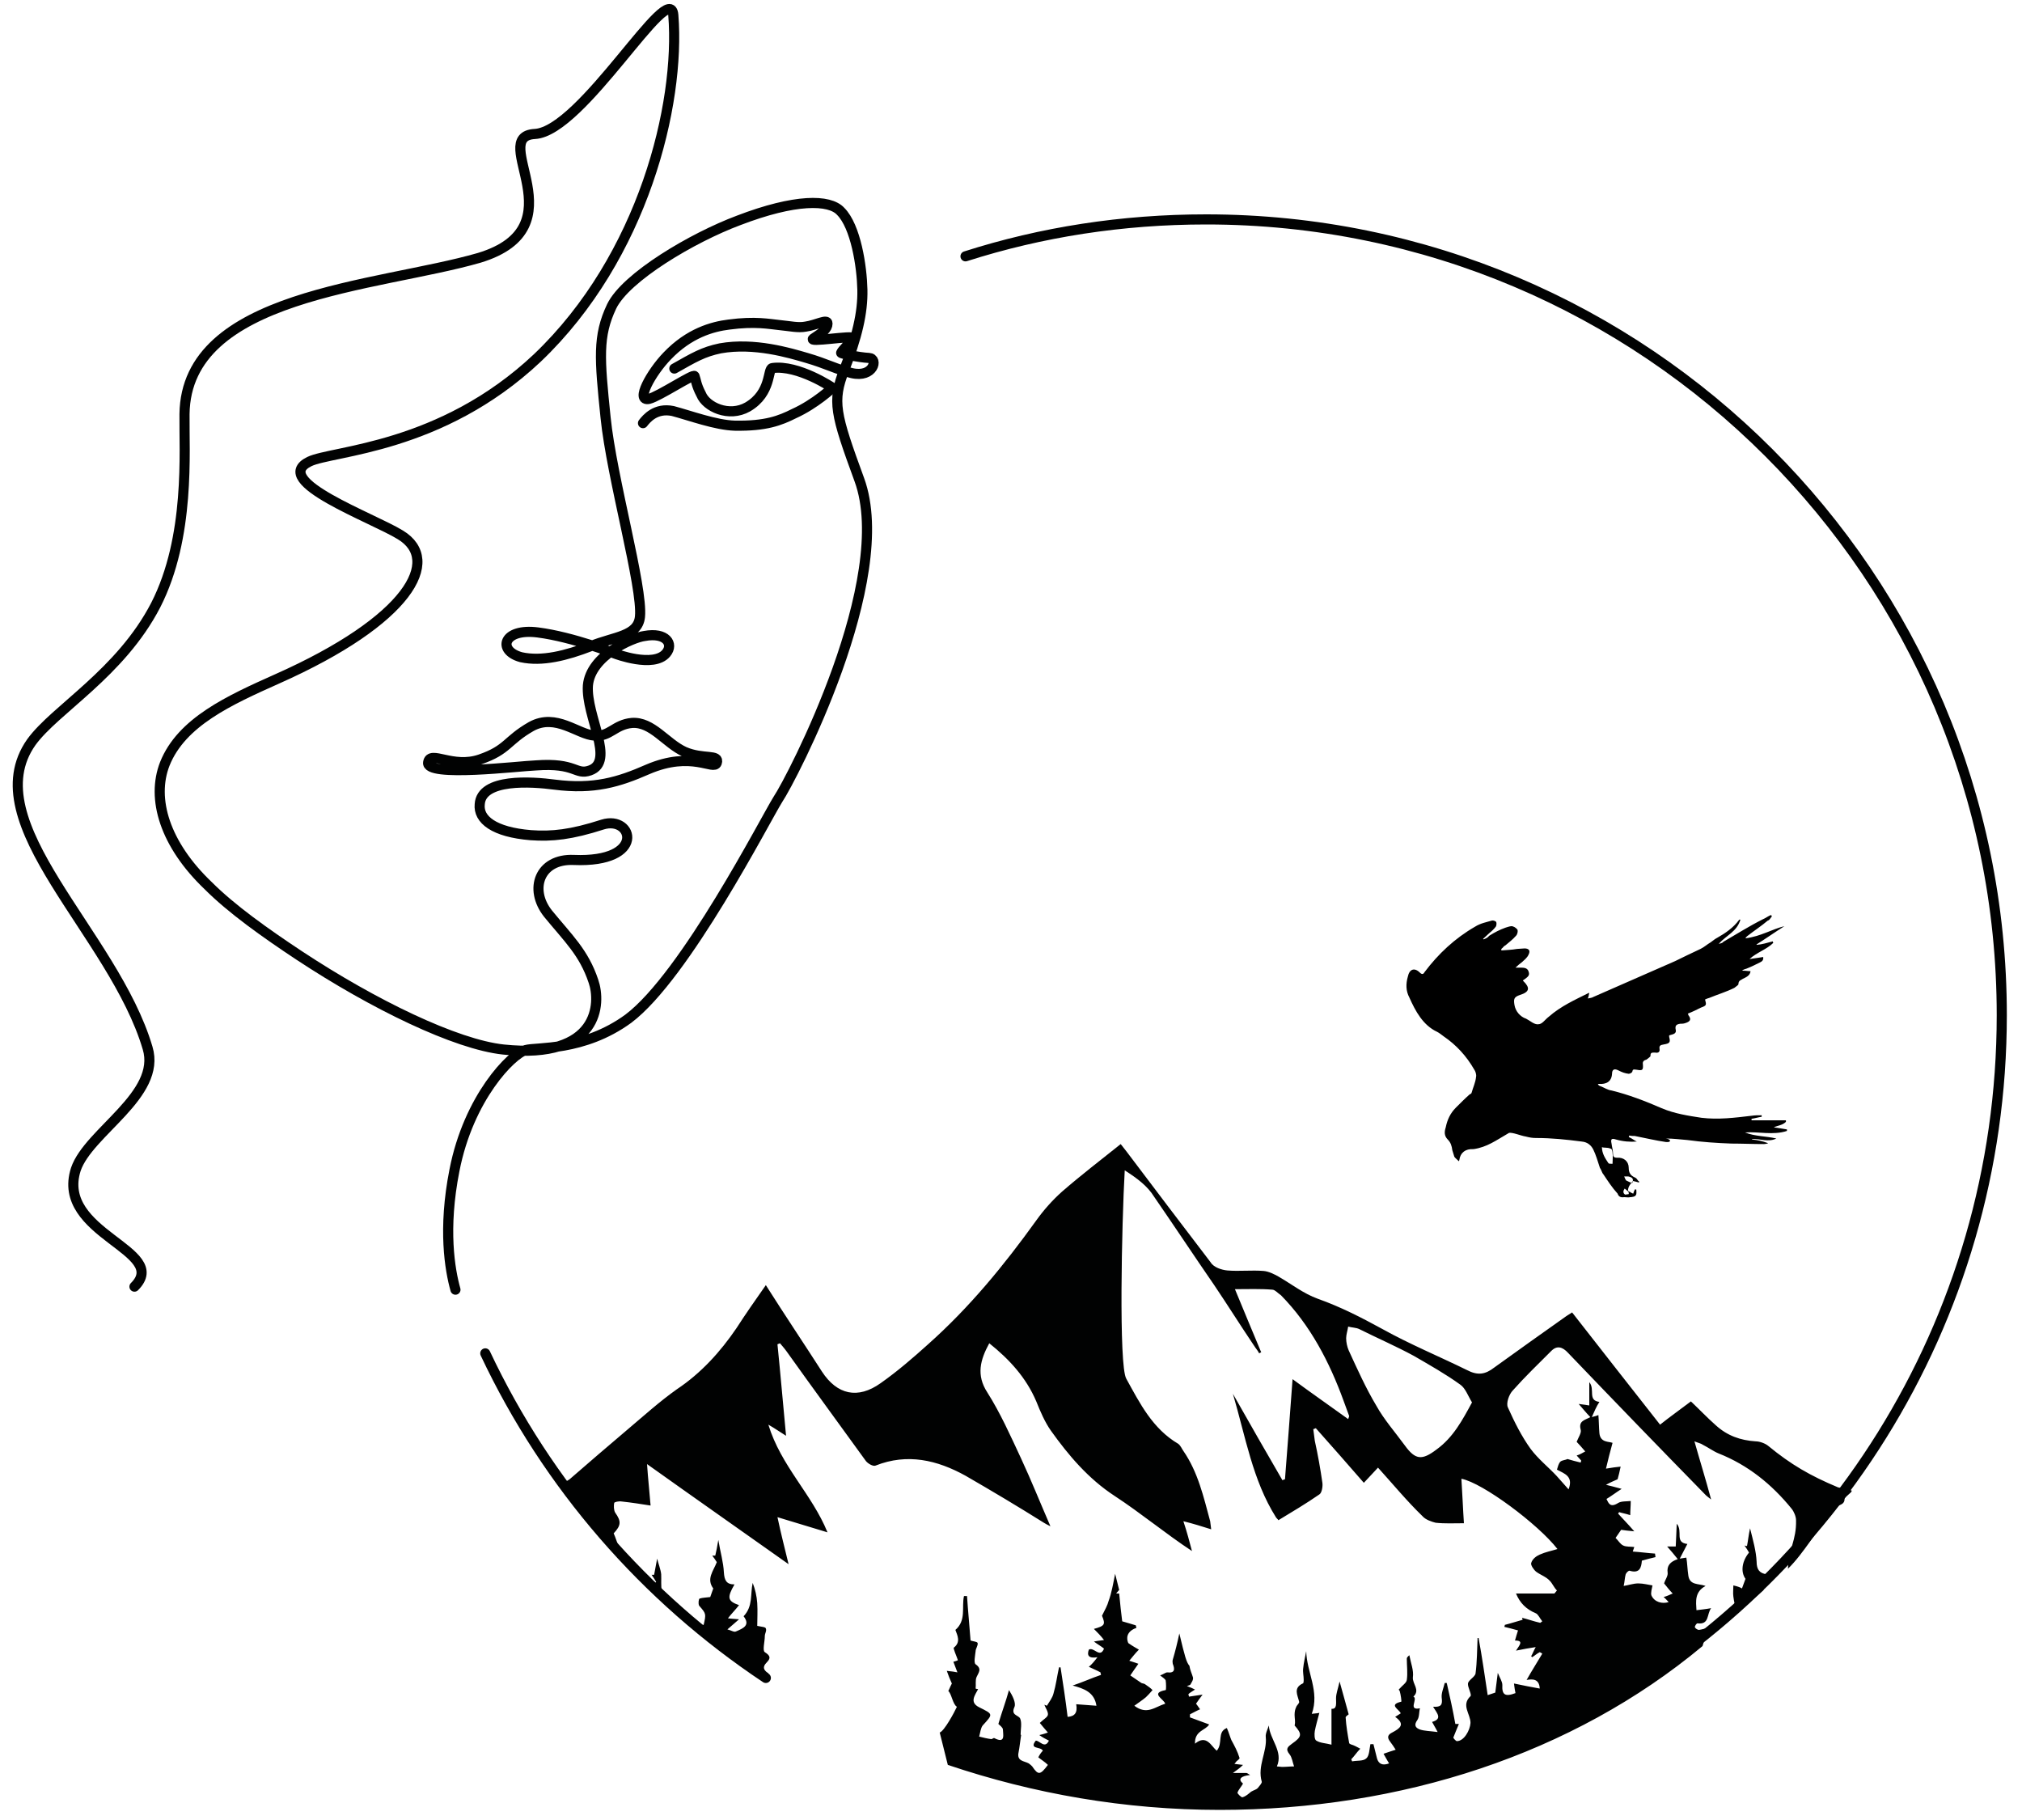 <?xml version="1.0" encoding="utf-8"?>
<!-- Generator: Adobe Illustrator 26.0.1, SVG Export Plug-In . SVG Version: 6.00 Build 0)  -->
<svg version="1.1" id="Layer_1" xmlns="http://www.w3.org/2000/svg" xmlns:xlink="http://www.w3.org/1999/xlink" x="0px" y="0px"
	 viewBox="0 0 400 360" style="enable-background:new 0 0 400 360;" xml:space="preserve">
<style type="text/css">
	.st0{fill:#010202;}
	.st1{fill:none;stroke:#010202;stroke-width:2;stroke-linecap:round;stroke-miterlimit:10;}
	.st2{fill:none;stroke:#010202;stroke-width:2;stroke-linecap:round;stroke-linejoin:round;stroke-miterlimit:10;}
</style>
<g>
	<path class="st0" d="M201.4,342.4L201.4,342.4C201.4,342.5,201.4,342.5,201.4,342.4z"/>
	<path class="st0" d="M132.6,317.9c0.1-0.2,0.3-0.5,0.4-0.7c-2.7-1.1-2.1-3.6-2.2-5.8c-0.1-1-0.6-2.2-0.8-3.1
		c-0.2,1-0.4,2.1-0.6,3.2c-0.2,0-0.3,0-0.5,0c0.3,0.4,0.6,0.9,0.9,1.4c-0.5,0.5-0.8,1.3-1,1.9C130,315.8,131.4,316.9,132.6,317.9z"
		/>
	<path class="st0" d="M276.1,333.4C276.2,333.4,276.2,333.4,276.1,333.4C276.1,333.3,276.1,333.3,276.1,333.4z"/>
	<path class="st0" d="M342.9,313.6c0,0.8-0.1,1.5,0,2.2c0.1,0.9,0.4,2,0.5,2.9c0,0.1-0.1,0.3-0.2,0.5c2-1.6,3.9-3.1,5.7-4.7
		c-0.5-0.6-0.3-1.6,0.6-3.1c-1.4-0.2-2-0.9-2-2.5c-0.1-2.1-0.7-4.2-1.3-6.6c-0.3,1.4-0.4,2.5-0.6,3.5c-0.2,0-0.3,0-0.5-0.1
		c0.3,0.4,0.6,0.9,0.9,1.4c-1.4,1.7-1.7,3.8-0.7,5.2c-0.2,0.6-0.5,1.3-0.7,1.9C344.3,314,343.8,313.8,342.9,313.6z"/>
	<path class="st0" d="M124.8,311C124.8,311,124.9,311,124.8,311c-0.1-0.1-0.2-0.2-0.2-0.2C124.7,310.9,124.7,310.9,124.8,311z"/>
	<path class="st0" d="M152,331c-0.7-0.5-1.4-1.1-0.3-2.2c0.8-0.8,0.7-1.3-0.4-2c-0.5-0.3,0-2.1,0-3.2c0-0.5,0.4-1,0.2-1.5
		c-0.1-0.3-0.8-0.3-1.7-0.5c0-1.4,0.1-2.9,0-4.5c-0.1-1.4-0.4-2.7-0.9-4c-0.5,2.2,0.1,4.6-1.8,6.6c1.4,1.8-0.1,2.4-1.5,3
		c-0.4,0.2-0.9-0.2-1.7-0.4c0.9-0.8,1.5-1.3,2.3-2c-1-0.1-1.6-0.1-2.2-0.2c0.7-0.9,1.5-1.7,2.2-2.6c-2.3-0.8-2.4-1.5-0.9-4.1
		c-1.6,0-2-0.8-2.1-2.4c-0.1-2-0.7-4-1.1-6.4c-0.2,1.3-0.4,2.2-0.6,3.1c-0.2,0-0.4,0-0.6,0c0.3,0.4,0.6,0.8,0.9,1.3
		c-0.7,1.8-2.1,3.3-0.7,5.2c-0.2,0.6-0.4,1.1-0.6,1.7c-0.7,0.1-1.5,0.1-2.1,0.3c-0.2,0.1-0.3,1-0.1,1.4c1.4,1.6,1.4,1.6,0.9,3.8
		c-0.6,0-1.1,0.1-1.7,0.1c0.1,0.2,0.1,0.4,0.2,0.5c4.5,3.4,9.2,6.7,14,9.7C151.9,331.5,152,331.3,152,331z"/>
</g>
<path class="st1" d="M151.5,331.9c-23.9-15.9-43.2-38.1-55.5-64.2"/>
<path class="st1" d="M191,50.7c15-4.8,31-7.3,47.6-7.3c86.9,0,157.4,70.5,157.4,157.4c0,61-34.7,113.9-85.5,140"/>
<path class="st2" d="M127.2,83.7c0.7-0.9,2.5-3.1,5.9-2.4c3.4,0.9,8.5,2.8,12.3,2.9c6.1,0.1,8.9-1,11.7-2.4c4.2-1.9,7.6-5.1,7.6-5.1
	s-6.8-4.6-11.9-3.9c-1,0.1-0.1,4.9-4.9,7.7c-3.7,2.1-8.2,0-9.2-2.5c-1-1.9-1-2.8-1.3-3.6c-0.1-0.6-7,4-9,4.5
	c-2.8,0.6,0.4-5.2,3.6-8.5c4.3-4.5,8.9-5.8,12.2-6.2c5.2-0.7,8-0.1,10,0.1c2.1,0.2,3.7,0.6,5.2,0.3c2.1-0.3,4.3-1.6,4.3-0.6
	c0,1-1,1.8-2.7,2.9c-1.8,1,8.2-0.7,7.6,0c-0.9,1.6-1.9,2.2-2.2,2.9c-0.1,0.1,3.4,0.9,5.5,1c1.9,0.1,0.9,4-3.4,3
	c-2.9-0.7-5.1-1.9-8.9-3c-3.4-1-10.4-3.1-17.1-1.9c-3.4,0.7-5.2,1.8-9.1,4"/>
<path class="st1" d="M90.1,255.1c-1.1-3.9-2.5-12-0.2-23.6c2.8-14.4,11.3-23,14.1-23.8c2.1-0.6,11.4,0.3,20.3-6.2
	c11.3-8.5,27.2-39.6,29.6-43.4c2.7-4,23.3-43.5,16.1-63.2c-4.8-13.1-5.4-15.5-3-21.7c2.5-6.4,3.7-11.3,3.6-15.9
	c-0.1-4.6-1.3-12.5-4.3-15.5c-2.2-2.4-9-2.5-20.2,1.8c-9.1,3.4-22.3,11.2-25.1,17c-2.8,5.9-2.4,10.3-1.2,22
	c1.2,11.9,7.4,33.6,6.8,39.4c-0.4,3.9-5.1,3.9-9.7,5.8c-4.9,1.9-9.7,3.1-13.8,2.2c-4.8-1.3-3.6-5.8,3.3-4.9c7,0.9,15.3,4.2,15.3,4.2
	s7.6,2.9,10.1-0.1c1.5-1.8,0-4.2-4.3-3.4c-2.4,0.3-10.7,3.9-11.2,9.8c-0.4,6.1,5.5,15,0.4,16.8c-2.9,1-2.7-1.6-10.7-1
	c-3.1,0.1-21.9,2.4-21.3-0.6c0.4-2.5,4.8,1.3,10.3-0.6c5.5-1.9,5.2-3.7,10.1-6.5c4.9-2.7,9.2,1.6,12.5,1.8c3,0.3,4-2.2,7.4-2.5
	c4-0.3,6.7,4,10.4,5.7c3.7,1.6,7,0.4,6.4,2.2c-0.6,1.6-4.9-2.5-13.7,1.3c-5.7,2.5-10.6,4-18.4,3c-4.5-0.6-14.5-1.3-14.8,3.9
	c-0.3,3,2.8,5.5,10.1,6.1c4.2,0.3,8-0.1,14.2-2.1c6.1-1.9,8.7,7.6-5.7,7c-6.8-0.3-8.9,5.8-5.1,10.6c4,4.9,7.1,7.7,9,13.4
	c1.5,4.3,1.2,15.5-17.8,13.5c-9.4-1-25.7-8.9-40.4-18.6c-6.8-4.5-13.4-9.2-18-13.8c-8.6-8.2-11.3-17.2-8.6-24.1
	c3.3-8.3,12.8-12.6,22.2-16.8c26.1-11.6,32.7-23.5,24.4-28.5c-5.5-3.4-25.8-10.7-18-14.5c4.5-2.2,26-2.5,45.1-20.5
	c21-20,28.3-50.2,26.9-67.8c-0.6-7.6-18,23-27.4,23.5s9.1,18.4-11,24.5c-20.1,5.8-58,7.1-58.3,30.9c-0.1,7.3,1.2,24.3-5.7,37.8
	c-7,13.5-19.9,20.6-24.6,27.1c-11.3,16,16.3,37.8,23,60.5c2.8,9.3-11.7,16.6-14.2,24c-4.1,12.8,18.8,16,11.6,23.2"/>
<path class="st0" d="M363.6,294.2c-5.5-2.3-9.3-4.5-13.8-8.2c-0.6-0.5-1.7-0.9-2.5-0.9c-3-0.2-5.6-1.1-7.9-3.2
	c-1.7-1.5-3.2-3.1-4.9-4.7c-2.1,1.6-4.1,3-6.1,4.6c-5.9-7.5-11.7-14.9-17.4-22.2c-0.5,0.3-0.8,0.5-1.1,0.7
	c-4.8,3.4-9.6,6.8-14.3,10.2c-1.8,1.4-3.3,1.6-5.4,0.5c-5.5-2.7-11.3-5.1-16.7-8.1c-4.2-2.3-8.3-4.4-12.8-6c-2.8-1-5.2-2.9-7.8-4.4
	c-0.9-0.5-1.9-1-2.9-1.1c-2.4-0.2-4.8,0.1-7.2-0.1c-1.1-0.1-2.7-0.6-3.3-1.6c-5.6-7.3-11.1-14.6-16.7-22c-0.4-0.5-0.7-0.9-1.1-1.4
	c-4,3.2-7.8,6.1-11.6,9.4c-1.9,1.7-3.6,3.6-5.1,5.7c-6.4,8.9-13.2,17.2-21.4,24.5c-3,2.7-6,5.3-9.4,7.7c-4.5,3.2-8.6,2.3-11.6-2.3
	c-3.6-5.6-7.3-11.1-11.1-17.1c-2.1,3-4,5.7-5.8,8.5c-3.2,4.7-7,8.9-11.8,12.1c-3.4,2.4-6.6,5.3-9.8,8c-3.8,3.2-7.6,6.5-11.3,9.7
	c-0.4,0.4-1.5,0.7-1.5,1.3c0,1.1,1.7,2.1,1.7,3.3c2.9,3.4,5.4,6.7,8.6,9.9c0-0.1-0.2,0.6-0.2,0.6c0.1-0.5,0.5-1,0.9-1.9
	c-0.2-0.5-0.5-1.5-0.9-2.4c1.5-1.6,1.5-2.4,0.3-4.1c-0.3-0.5-0.3-1.4-0.2-1.9c0-0.2,0.9-0.4,1.5-0.3c1.9,0.2,3.8,0.5,5.7,0.8
	c-0.2-2.6-0.5-5.2-0.7-8.2c9.4,6.7,18.4,13,28,19.8c-0.8-3.3-1.5-6-2.2-9.3c3.4,1,6.5,2,9.9,3c-3.1-7.6-9.2-13.1-11.7-21.3
	c1.4,0.8,2.2,1.4,3.5,2.2c-0.6-6.3-1.1-12.2-1.7-18.1c0.2-0.1,0.3-0.1,0.5-0.2c0.4,0.5,0.8,0.9,1.3,1.6c5.2,7.3,10.5,14.5,15.7,21.7
	c0.4,0.5,1.4,1.1,1.9,0.9c6.3-2.5,12.2-1.1,17.8,2c5.2,3,10.4,6.1,15.5,9.3c0.3,0.2,0.7,0.4,1.3,0.7c-2-4.6-3.8-9.1-5.8-13.4
	c-2.1-4.5-4.1-9-6.7-13.1c-2.2-3.4-1.4-6.4,0.4-9.7c4,3.2,7.3,6.8,9.3,11.5c0.8,2,1.7,4.1,2.9,5.8c3.5,4.9,7.4,9.5,12.6,12.9
	s10,7.4,15.3,10.9c-0.5-1.9-1-3.8-1.7-5.9c2,0.5,3.6,1,5.5,1.6c-0.1-0.6-0.1-1-0.2-1.6c-1.3-4.8-2.4-9.7-5.3-13.9
	c-0.3-0.4-0.5-1-1-1.4c-5.1-3-7.6-8-10.3-12.9c-1.5-2.6-0.9-30.6-0.3-41.2c2.5,1.6,4.5,3.1,5.8,5.2c4,5.8,7.9,11.7,11.9,17.5
	c2.7,4,5.2,8,7.9,12c0.3,0.5,0.7,0.9,1,1.5c0.1-0.1,0.3-0.2,0.4-0.2c-1.7-4.1-3.4-8.1-5.2-12.5c2.7,0,5-0.1,7.4,0.1
	c0.5,0,1.1,0.7,1.7,1.1c5.8,5.9,9.6,13.2,12.4,20.9c0.4,1,0.7,2,1.1,3c0,0,0,0.1-0.2,0.6c-3.6-2.6-7.2-5.1-11-7.9
	c-0.5,6.9-1,13.3-1.5,19.8c-0.2,0.1-0.4,0.1-0.5,0.2c-3.2-5.5-6.4-11.1-9.8-17.1c2.5,8.5,3.9,17.1,8.5,24.4c0.1,0.2,0.3,0.3,0.5,0.6
	c2.8-1.7,5.5-3.3,8.1-5.1c0.5-0.3,0.7-1.6,0.6-2.3c-0.4-2.8-0.9-5.6-1.5-8.3c-0.1-0.7-0.2-1.6-0.3-2.3c0.2-0.1,0.3-0.1,0.5-0.2
	c3.1,3.5,6.3,7.1,9.5,10.8c1-1.1,2-2.1,2.8-3c2.9,3.2,5.7,6.6,8.8,9.6c0.6,0.7,1.8,1.1,2.6,1.3c1.8,0.2,3.6,0.1,5.6,0.1
	c-0.2-2.9-0.3-5.8-0.5-8.8c4.2,0.8,15.2,9,19,13.9c-1.3,0.4-2.4,0.6-3.5,1.1c-0.7,0.3-1.5,0.9-1.7,1.7c-0.1,0.4,0.5,1.3,1,1.7
	c0.8,0.6,2,1,2.7,1.8c0.5,0.5,0.8,1.3,1.4,1.9c-0.2,0.2-0.3,0.4-0.5,0.6c-2.5,0-5,0-7.6,0c0.8,1.9,2,3.1,3.9,3.9
	c0.5,0.2,0.8,1,1.3,1.6c-0.1,0.1-0.3,0.2-0.4,0.3c-1.3-0.3-2.4-0.7-3.6-1c0,0.1,0.1,0.2,0.1,0.4c-1.1,0.3-2.3,0.7-3.5,1
	c0,0.1-0.1,0.3-0.1,0.4c0.8,0.2,1.7,0.4,2.7,0.7c-0.2,0.6-0.4,1.3-0.6,2c1.8,0,0.9,0.9,0.2,2c1.5-0.3,2.5-0.5,3.9-0.7
	c-0.4,0.7-0.6,1.3-0.9,1.8c0.1,0.1,0.1,0.1,0.2,0.2c0.5-0.3,0.9-0.7,1.5-1c0.2,0.1,0.4,0.2,0.5,0.3c-1,1.7-2.1,3.4-3.1,5.2
	c1.1-0.2,2.5-0.3,2.6,1.7c-1.7-0.3-3.2-0.6-5.1-1c0.1,0.9,0.2,1.4,0.3,1.9c-2.1,0.8-2.7,0.3-2.6-1.6c0-0.7-0.5-1.4-0.9-2.4
	c-0.2,1.5-0.3,2.4-0.5,3.9c-0.4,0.1-1.1,0.4-1.5,0.5c-0.6-3.9-1.1-7.5-1.8-11.3c-0.1,0-0.2,0-0.2,0c-0.1,2.3-0.1,4.7-0.4,7
	c-0.1,0.7-1.4,1.3-1.5,2s0.8,2.2,0.5,2.5c-1.9,1.8,0,3.5,0,5.3c-0.1,1.5-1.3,3.6-2.7,3.6c-0.2,0-0.7-0.6-0.7-0.7
	c0.3-0.8,0.7-1.7,1.1-2.7c-0.3,0-0.6,0-0.7,0c-0.5-2.8-1.1-5.5-1.7-8.1c-0.1,0-0.3,0-0.4,0c-0.2,0.9-0.7,2-0.6,2.9
	c0.2,1.4-0.1,1.9-1.7,1.8c0.8,1.3,1.9,2.4-0.2,3c0.3,0.6,0.6,1,1.1,2c-1.5-0.2-2.6-0.2-3.5-0.5c-0.8-0.3-1.3-0.8-0.5-1.9
	c0.4-0.6,0.3-1.6,0.5-2.3c-2.5,0.5-0.3-1.9-1.3-2.3c1.4-1.3-0.2-2.5-0.1-3.8c0.2-1.4-0.4-2.8-0.7-4.4c-0.2,0.2-0.5,0.4-0.5,0.7
	c0,1.4,0.2,2.8,0,4.2c-0.1,0.6-0.8,1-1.6,1.9c0.1,0.1,0.1,0.2,0.2,0.3c0.2,0.7,0.4,2.1,0.3,2.1c-2.6,0.6-0.4,1.5-0.1,2.3
	c-0.3,0.2-0.6,0.4-1.1,0.7c2.1,1.5,0.9,2.3-0.6,3.1c-0.8,0.4-1.1,0.9-0.4,1.8c0.4,0.5,0.7,1,1.1,1.6c-0.7,0.2-1.5,0.5-2.4,0.8
	c0.3,0.5,0.7,1.3,1.1,1.9c-1.3,0.5-2.1,0.1-2.4-1c-0.2-0.9-0.5-1.9-0.7-2.8c-0.2,0-0.4,0-0.6,0c-0.2,0.9-0.2,2.3-0.8,2.8
	c-0.6,0.6-1.9,0.4-2.8,0.6c-0.1-0.1-0.1-0.3-0.2-0.4c0.6-0.6,1.1-1.4,1.8-2.1c-0.4-0.2-0.9-0.5-1.4-0.7c-0.3-0.1-0.7-0.2-0.8-0.4
	c-0.3-1.7-0.6-3.4-0.7-5.1c0-0.2,0.5-0.5,0.6-0.6c-0.6-2.1-1.1-4.1-1.8-6.5c-0.3,1.4-0.7,2.4-0.7,3.3c0,1.1,0.2,2.2-0.9,2.1
	c0,2.4,0,4.5,0,7.1c-1.1-0.3-2.2-0.3-3-0.8c-0.4-0.2-0.4-1.3-0.3-1.9c0.2-1.1,0.6-2.4,0.9-3.6c-0.3,0.1-0.8,0.1-1.5,0.2
	c1.6-4.4-1-8.2-1.1-12.4c-0.2,1.1-0.5,2.3-0.6,3.4c-0.1,0.7,0.1,1.5,0.1,2.2c0,0.3,0,0.8-0.2,0.8c-1.9,0.9-1,2.3-0.7,3.6
	c0.1,0.3-0.5,0.7-0.6,1.1c-0.2,0.4-0.3,0.9-0.3,1.5c0,0.7,0.2,1.4,0,2.1c1.5,1.7,1.5,2.2-0.5,3.6c-0.8,0.6-1.4,1-0.5,2.1
	c0.5,0.6,0.6,1.6,0.9,2.4c-0.8,0-1.6,0.1-2.4,0.1c-0.3,0-0.7-0.1-1-0.1c1.3-3-1.4-5.3-1.6-8.1c-0.2,0.7-0.7,1.6-0.6,2.3
	c0.3,2.9-1.7,5.7-0.8,8.8c0.1,0.3-0.5,0.9-0.8,1.3c-0.3,0.3-0.8,0.4-1.3,0.7c-0.5,0.4-1,0.9-1.7,1.1c-0.2,0.1-1-0.7-1-0.9
	c0.2-0.6,0.7-1.1,1.1-1.8c-1.1-0.9-0.4-1.5,1.4-1.7c-0.2-0.1-0.4-0.3-0.7-0.4c-0.7,0-1.5,0-2.7,0c0.8-0.6,1.3-0.9,2-1.6
	c-0.7-0.1-1.1-0.1-1.7-0.2c0.2-0.2,0.3-0.4,0.4-0.5c0.2-0.2,0.7-0.5,0.6-0.7c-0.4-1.3-1-2.4-1.6-3.5c-0.3-0.7-0.5-1.5-0.9-2.4
	c-2,0.8-0.7,3-2,4.5c-1.1-0.9-2-3.3-4.3-1.4c-0.1-2.6,2.1-2.6,2.8-3.8c-1.1-0.4-2.4-0.9-3.8-1.4c0-0.2,0-0.4,0-0.6
	c0.6-0.3,1.3-0.7,2-1c-0.3-0.4-0.6-0.9-0.8-1.1c0.4-0.6,0.7-1,1.3-1.8c-1.3,0.2-2,0.3-2.7,0.4c0-0.2-0.1-0.3-0.1-0.5
	c0.3-0.3,0.7-0.5,1.3-0.9c-0.4-0.2-0.8-0.4-1.6-0.7c0.4-0.1,0.6-0.2,0.7-0.3c0.2-0.4,0.6-0.9,0.5-1.4c-0.2-0.7-0.6-1.5-0.7-2.3
	c-0.6-0.7-0.9-1.8-2-6.4c-0.4,1.9-0.8,3.5-1.3,5.2c-0.1,0.3,0,0.6,0,0.8c0.4,1,0.5,1.9-1.1,1.7c-0.3,0-0.8,0.4-1.4,0.6
	c0.5,0.4,1,0.7,1.1,1c0.1,0.6,0.1,1.9,0,1.9c-3.2,0.6-0.3,1.8-0.1,2.7c-2,0.6-3.6,2.3-6.1,0.4c0.8-0.6,1.6-1.1,2.3-1.7
	c0.4-0.4,0.8-0.8,1.3-1.4c-0.4-0.4-0.8-0.7-1.4-1.1c-0.2-0.2-0.6-0.2-0.8-0.3c-0.7-0.5-1.5-1-2.2-1.5c0.5-0.7,1-1.5,1.6-2.3
	c-0.3-0.1-0.8-0.3-1.8-0.6c0.6-0.7,1.1-1.4,1.9-2.2c-0.5-0.3-1.1-0.6-2.1-1.3c-0.4-0.9-0.4-2.3,1.6-3c0-0.2-0.1-0.3-0.1-0.5
	c-0.7-0.2-1.6-0.5-2.7-0.8c-0.2-1.5-0.4-3.4-0.6-5.5c-0.2,0-0.4,0-0.6,0c0.3-0.4,0.6-0.7,0.6-0.7c-0.3-1.1-0.5-2.1-0.8-3.2
	c-0.4,2-0.7,3.8-1.3,5.4c-0.2,0.8-0.7,1.7-1.3,2.9c0.7,1.7,0.6,2-1.6,2.6c0.7,0.7,1.4,1.4,2,2.2c-0.5,0.1-1,0.1-2,0.3
	c0.8,0.6,1.4,0.9,2,1.4c-0.8,2-2-0.4-3,0.2c-0.4,1.1-0.1,1.8,1.7,1.5c-0.6,0.8-1.1,1.4-1.7,1.9c0.8,0.4,1.6,0.7,2.3,1.1
	c0,0.2,0.1,0.3,0.1,0.5c-1.8,0.6-3.5,1.4-5.6,2.1c2.2,0.6,4.3,1.3,4.7,4c-1.5-0.1-2.7-0.2-4-0.3c0.3,1.7-0.3,2.4-1.7,2.5
	c-0.4-3.3-0.9-6.6-1.4-9.8c-0.1,0-0.2,0-0.3,0c-0.4,1.8-0.6,3.5-1.1,5.2c-0.2,0.8-0.8,1.6-1.3,2.4c-0.2-0.1-0.3-0.1-0.5-0.2
	c0.2,0.6,0.8,1.4,0.7,2c-0.1,0.5-0.9,0.9-1.6,1.6c0.4,0.5,0.9,1.1,1.6,1.9c-0.3,0.1-0.8,0.3-1.7,0.5c0.7,0.5,1.3,0.8,1.9,1.1
	c-0.8,1.7-1.8,0-2.6,0c-1.4,1.8,1,1.1,1.4,2c-0.3,0.3-0.6,0.7-0.9,1.3c0.6,0.5,1.3,0.9,1.9,1.5c-1.5,2-1.9,2.1-3.1,0.3
	c-0.2-0.2-0.4-0.4-0.7-0.6c-0.9-0.5-2.4-0.4-2-2.2c0.2-1,0.3-2.1,0.5-3.4l-0.1-0.1c0-1,0.3-2.3-0.1-3.2c-0.4-0.7-1.9-0.6-1.1-2.3
	c0.3-0.8-0.4-2.2-1.1-3.3c-0.6,2.2-1.4,4.3-2.1,6.7c0.2,0.2,0.9,0.7,0.9,1.1c0,0.9,0.6,2.9-1.7,1.7c-0.1-0.1-0.4,0.2-0.6,0.2
	c-0.8-0.1-1.6-0.3-2.4-0.5c0.2-0.7,0.3-1.7,0.7-2.2c2.1-2.3,2.1-2.2-0.7-3.6c-2-1-0.8-2.4-0.2-3.6c-0.2,0-0.3,0-0.5-0.1
	c0.1-0.7-0.1-1.7,0.2-2.3c0.4-0.9,1.1-1.6-0.2-2.5c-0.4-0.3-0.1-1.7,0-2.6c0-0.5,0.5-1.1,0.4-1.6c-0.1-0.3-0.8-0.3-1.4-0.5
	c-0.2-2.8-0.5-5.7-0.7-8.8c-0.2,0-0.4,0-0.6,0c-0.5,2.2,0.5,4.8-1.7,6.7c0.4,1.1,1.1,2.4-0.3,3.5c-0.2,0.1,0.5,1.6,0.8,2.5
	c-0.2,0.1-0.5,0.2-0.9,0.3c0.3,0.7,0.5,1.4,0.8,2.1c-0.5-0.1-1-0.2-2.1-0.3c0.3,0.9,0.6,1.6,1,2.5c-0.1,0.2-0.4,0.8-0.7,1.5
	c0.6,0.4,0.9,2.7,1.7,3.1c-0.5,1.1-2.5,4.8-3.4,5.1l1.6,6.4c16.9,5.7,35,8.9,53.8,8.9c35.8,0,69.8-11,95.5-32.4
	c0.3-0.8,0.5-2.4,1.4-3c-0.1-0.2-0.2-0.4-0.3-0.6c-0.6,0.1-1.1,0.3-1.8,0.4c-0.3,0-0.7-0.3-0.8-0.5c-0.1-0.2,0.3-0.8,0.5-0.8
	c2.4,0.3,1.8-1.8,2.7-3c-1.1,0.2-2.1,0.3-2.9,0.4c-0.1-1.7-0.4-3.6,1.8-4.8c-1.4-0.5-3.1-0.1-3.4-2c-0.2-1.3-0.2-2.4-0.4-3.6
	c-0.2,0-0.5,0.1-1.3,0.2c0.6-1.1,1-2,1.5-2.9c-2.6-0.3-0.8-2.5-2.1-4c-0.1,1.7-0.1,3-0.2,4.5c-0.4,0-0.9,0-1.7,0
	c0.7,0.8,1.4,1.6,2.1,2.5c-1.5,0.5-2.2,1.3-2,2.7c0.1,0.6-0.5,1.4-0.7,2.1c0.5,0.6,1,1.3,1.7,2c-0.7,0.3-1.1,0.5-1.8,0.7
	c0.4,0.3,0.7,0.7,1,1c-1.3,0.4-2.8,0-3.4-1.3c-0.2-0.5,0.1-1.4,0.2-2c-0.7-0.1-1.8-0.4-2.8-0.4s-2.1,0.4-2.9,0.5
	c0.2-0.8,0.2-1.6,0.4-2.3c0.1-0.3,0.6-0.8,0.8-0.7c2,0.6,2.3-0.7,2.4-2c1-0.3,1.9-0.5,2.7-0.7c0-0.2-0.1-0.5-0.1-0.7
	c-1.5-0.1-2.9-0.3-4.4-0.4c0.1-0.3,0.2-0.6,0.3-0.9c-0.7-0.1-1.6,0-2.2-0.3s-0.9-0.9-1.5-1.5c0.4-0.6,0.7-1,1.1-1.6
	c0.7,0.1,1.4,0.2,2.6,0.3c-1.3-1.5-2.3-2.5-3.2-3.5c0.1-0.1,0.1-0.2,0.2-0.3c0.6,0.2,1.3,0.3,2.2,0.6c0-0.9,0.1-1.9,0.1-2.8
	c-0.8,0.1-1.9,0-2.5,0.4c-1.6,1-1.9,0-2.3-0.8c1-0.6,1.9-1.3,3-2c-1.4-0.4-2.3-0.6-3.1-0.8c0.7-0.4,1.6-0.8,2.3-1.1
	c0.2-0.7,0.4-1.5,0.6-2.5c-0.9,0.1-1.8,0.2-2.9,0.4c0.4-1.7,0.8-3.3,1.3-5.1c-0.7-0.3-2.4,0-2.6-1.9c-0.1-1.1-0.1-2.4-0.2-3.6
	c-0.2,0.1-0.5,0.2-1.3,0.4c0.5-1.1,0.9-2.1,1.5-3c-2.4-0.3-0.8-2.5-2-3.9c0,1.7,0,3,0,4.6c-0.7-0.1-1.3-0.2-2.1-0.3
	c0.8,0.9,1.5,1.8,2.3,2.6c-1,0.6-2.4,0.7-1.9,2.5c0.2,0.6-0.5,1.6-0.8,2.4c0.5,0.5,1,1.1,1.7,1.9c-0.6,0.3-1,0.6-1.7,0.8
	c0.3,0.3,0.6,0.7,0.9,1c0,0.1-0.1,0.3-0.1,0.4c-0.9-0.2-1.9-0.5-2.6-0.7c-0.4,0.2-1,0.2-1.4,0.5c-0.4,0.4-0.5,1-0.7,1.6
	c1.5,0.8,3.3,1.3,2.3,3.9c-0.8-0.9-1.7-1.9-2.4-2.7c-1.7-1.8-3.6-3.3-5.1-5.3c-1.8-2.5-3.2-5.3-4.5-8.2c-0.4-0.8,0.2-2.6,1-3.4
	c2.4-2.7,5-5.2,7.6-7.8c1.1-1.1,2.2-0.8,3.3,0.4c9.1,9.5,18.2,18.9,27.3,28.2c0.2,0.2,0.4,0.3,1,0.8c-1.1-4.1-2.2-7.6-3.3-11.5
	c0.7,0.3,1.3,0.4,1.7,0.7c1,0.5,2.1,1.3,3.1,1.7c5.8,2.3,10.5,6.1,14.4,10.9c0.5,0.6,0.9,1.6,0.9,2.3c0.1,4-1.5,5.7-1.6,9.6
	c3.1-3,5.8-7.9,8.8-11.1c0-1.8,2.4-1,2.4-2.7c0-0.4,1.5-1.3,1.4-1.6C366.5,294.7,363.9,294.3,363.6,294.2z M284.2,286.7
	c-2.9,2.2-4.2,2.1-6.3-0.8c-1.9-2.6-4.1-5.1-5.6-7.8c-2.1-3.5-3.8-7.3-5.5-11c-0.3-0.7-0.5-1.6-0.5-2.4c0-0.7,0.3-1.6,0.4-2.3
	c0.7,0.2,1.6,0.2,2.2,0.5c3.6,1.8,7.3,3.4,10.8,5.3c3.1,1.8,6.3,3.6,9.2,5.7c1,0.7,1.5,2.2,2.3,3.5
	C289.3,280.9,287.5,284.3,284.2,286.7z"/>
<path d="M353,183.2c-1.9,1.2-3.6,2.4-5.5,3.6v0.1c1.1-0.1,2.1-0.4,3.2-0.7c0,0.1,0,0.1,0.1,0.3c-1.3,1.3-3.3,1.9-4.7,3.2
	c0.9-0.1,1.9-0.3,2.7-0.4c0.1,0.7-0.3,0.9-0.7,1.1c-0.8,0.4-1.6,0.8-2.6,1.2c-0.3,0.1-0.4,0.1-0.8,0.3v0.1c0.7,0,1.1,0.1,1.6,0.1
	c-0.1,0.9-0.9,1.2-1.5,1.5c-0.4,0.3-0.9,0.3-0.9,1.1c0,0.1-0.4,0.4-0.8,0.7c-1.6,0.8-3.3,1.3-5,2c-0.3,0.1-0.4,0.1-0.8,0.3
	c0.3,1.1,0.3,1.2-0.8,1.6c-0.8,0.4-1.6,0.8-2.6,1.2c0,0.1,0.1,0.1,0.1,0.3c0.7,0.9,0.3,1.3-0.7,1.6c-0.3,0.1-0.7,0.1-0.9,0.1
	c-0.7,0.1-1.1,0.3-0.9,1.2s-0.8,0.9-1.3,1.1c0,0.1,0,0.3,0,0.3c0.3,1.1,0.1,1.3-1.1,1.5c-0.7,0.1-0.9,0.3-0.8,0.9
	c0.1,0.7-0.4,0.8-0.9,0.7c-0.7,0-0.9,0-0.9,0.7c0,0.1-0.4,0.4-0.8,0.7c-0.4,0.1-0.8,0.3-0.7,0.9c0.1,1.2-0.1,1.3-1.2,1.1
	c-0.7-0.1-0.8-0.1-0.9,0.4c0,0.1-0.4,0.4-0.7,0.4c-0.8-0.1-1.3-0.3-2.1-0.7s-1.2-0.1-1.2,0.7c-0.1,1.6-1.2,2.1-2.6,2h-0.1
	c0,0,0,0-0.1,0.1c0.1,0.1,0.3,0.3,0.4,0.3c0.8,0.3,1.5,0.8,2.3,0.9c3.3,0.8,6.7,2.1,9.9,3.5c2.6,1.1,5.3,1.5,7.9,1.9
	c3.3,0.4,6.5,0,9.9-0.4c0.7-0.1,1.2-0.1,2-0.1c0,0.1,0,0.1,0,0.3c-0.7,0.1-1.3,0.3-2,0.4c0,0.1,0,0.1,0,0.3c2.3,0,4.5,0,6.8,0
	c0,0.1,0,0.1,0,0.3c-0.7,0.7-1.6,0.7-2.4,1.1c0.9,0.1,1.9,0.3,2.6,0.4c0,0.1,0,0.1,0,0.3c-2.7,0.9-5.6,0.1-8.3,0.3
	c2,0.8,4.1,0.7,6.2,1.2c-1.6,0.8-3.3,0-4.8,0.1v0.1c1.1,0.1,2,0.3,3.1,0.7v0.1c-0.3,0-0.4,0.1-0.8,0.1c-2.1,0-4.3-0.1-6.4-0.1
	c-2.8-0.1-5.8-0.3-8.7-0.7c-1.3-0.1-2.7-0.3-4.3-0.3c1.1,0.1,1.2,0.8,0.1,0.7c-2.1-0.3-4.1-0.8-6.2-1.2c-0.3,0-0.7,0-1.1-0.1
	c0,0.1,0,0.1-0.1,0.3c0.7,0.3,1.1,0.7,1.6,0.9c-1.3,0.1-2.7,0-4.1-0.4c-0.9-0.3-1.1-0.1-0.9,0.8c0.1,0.8,0.3,1.3,0.3,2.1
	c0,0.4,0.1,0.7,0.8,0.7c1.3-0.1,2.3,0.7,2.3,2c0,0.9,0.3,1.5,1.2,1.9c0.3,0.1,0.4,0.3,0.7,0.7c0,0,0.3,0.1,0.1,0.3
	c-0.3-0.1-1.1-0.3-1.2-0.3c-0.3,0.4-0.7,0.9-0.8,1.2c-0.1,0.3-0.3,0.8,0.1,0.9c0.3,0.1,0.4,0.3,0.8,0.4c0.1-0.3,0.1-0.4,0.3-0.8
	c0.1-0.1,0.1,0,0.3,0c0,0.3,0.1,0.9-0.1,1.1c-0.1,0.3-0.8,0.4-1.1,0.4c-0.3,0.1-0.8,0-1.2,0c-0.7,0.1-1.1-0.1-1.3-0.7
	c-1.1-1.2-2-2.6-2.8-3.8c-0.3-0.3-0.4-0.9-0.7-1.3c-0.4-1.2-0.8-2.6-1.3-3.6c-0.4-0.8-1.1-1.5-2.3-1.6c-3.1-0.4-5.9-0.7-9-0.7
	c-0.8,0-1.3-0.1-2.1-0.3c-0.8-0.1-2.7-0.9-3.3-0.7c-2.6,1.5-4.3,2.8-7,3.2c-1.6-0.1-2.6,0.7-2.8,2.1c0,0,0,0.1-0.1,0.3
	c-0.3-0.3-0.8-0.7-0.9-0.9c-0.1-0.4-0.3-0.9-0.4-1.3c-0.1-0.8-0.3-1.5-0.9-2.1c-0.7-0.7-0.7-1.5-0.4-2.4c0.3-1.5,0.9-2.8,2-3.9
	c0.9-0.9,1.9-1.9,2.7-2.6c0.1-0.1,0.3-0.1,0.4-0.3c0.3-1.1,0.8-2.1,0.9-3.2c0.1-0.4-0.1-1.1-0.4-1.5c-1.5-2.6-3.5-4.8-6-6.5
	c-0.4-0.3-0.9-0.7-1.3-0.9c-2.8-1.3-4.3-4.1-5.5-6.8c-0.7-1.3-0.7-2.7-0.3-4.1c0.3-1.5,1.3-1.9,2.4-0.8c0.4,0.4,0.7,0.3,0.9-0.1
	c2.7-3.6,6-6.7,10-9c1.1-0.7,2.3-0.9,3.3-1.2c0.3-0.1,0.8,0.1,0.9,0.3c0.1,0.3,0,0.8-0.1,0.9c-0.3,0.4-0.8,0.9-1.2,1.2
	c-0.4,0.4-0.9,0.8-1.3,1.2c0,0,0,0.1,0.1,0.1c0.3-0.1,0.8-0.3,1.1-0.7c1.1-0.7,2.1-1.2,3.2-1.6c0.3-0.1,0.9-0.3,1.2-0.3
	c0.4,0,0.9,0.3,1.2,0.7c0.1,0.3,0,0.9-0.3,1.2c-0.7,0.8-1.3,1.2-2.1,1.9c-0.3,0.1-0.4,0.4-0.8,0.7c0,0.1,0,0.1,0,0.3
	c1.1-0.1,2-0.1,3.1-0.3c0.4,0,1.1-0.1,1.5-0.1c0.8,0,1.2,0.4,0.8,1.2c-0.3,0.7-0.9,1.1-1.3,1.5c-0.4,0.3-0.9,0.7-1.3,1.1
	c0.3,0,0.7,0,1.1,0c0.7,0,1.3,0.1,1.5,0.8c0.3,0.8-0.3,1.1-0.8,1.5c-0.1,0.1-0.3,0.1-0.3,0.3c0,0.1,0,0.1,0.1,0.1
	c1.3,1.3,1.2,2.1-0.7,2.7c-1.2,0.4-1.3,0.8-1.1,2c0.2,1.2,1.1,2.3,2.3,2.7c0.8,0.4,1.6,1.2,2.4,1.1c0.8,0,1.3-0.9,2.1-1.5
	c2.4-2.1,5.1-3.3,7.9-4.7h0.1c-0.1,0.3-0.1,0.7-0.3,1.1c0.4-0.1,0.8-0.1,1.1-0.3c5.5-2.4,10.7-4.7,16.2-7.1c1.6-0.8,3.3-1.6,5-2.4
	c0.8-0.4,1.3-0.9,2-1.3c0.4-0.3,0.9-0.7,1.3-0.9c1.6-0.9,3.2-2,4.3-3.5c0-0.1,0.1-0.1,0.3-0.1c-0.7,2.4-2.8,3.1-4.3,4.8
	c0.3-0.1,0.7-0.1,0.9-0.4c2.6-1.5,5.1-3.1,7.9-4.5c0.7-0.3,1.1-0.7,1.6-0.8c0,0.1,0.1,0.1,0.1,0.3c-0.3,0.3-0.4,0.7-0.8,0.8
	c-1.3,1.1-2.7,2-4.1,3.1c-0.1,0.1-0.3,0.3-0.3,0.4C348.4,185.2,350.5,183.8,353,183.2C353,182.9,353,183,353,183.2z M316.9,226.9
	c0,1.3,0.7,2.3,1.3,3.2c0.1,0.1,0.4,0.1,0.8,0.1c0-0.8,0.1-1.5,0-2.1c0-0.3-0.1-0.9-0.4-0.9C317.9,226.9,317.3,227.1,316.9,226.9z
	 M322.9,234c0.3-0.8,0.1-1.1-0.8-1.3c-0.1,0-0.4,0-0.8,0c0.1,0.3,0.3,0.7,0.4,0.8C322.1,233.7,322.5,233.9,322.9,234z M321.4,235.1
	c-0.3,0.4-0.4,0.9,0.1,1.2c0.1,0,0.7-0.1,0.7-0.1C322.3,235.6,321.8,235.5,321.4,235.1z"/>
</svg>
